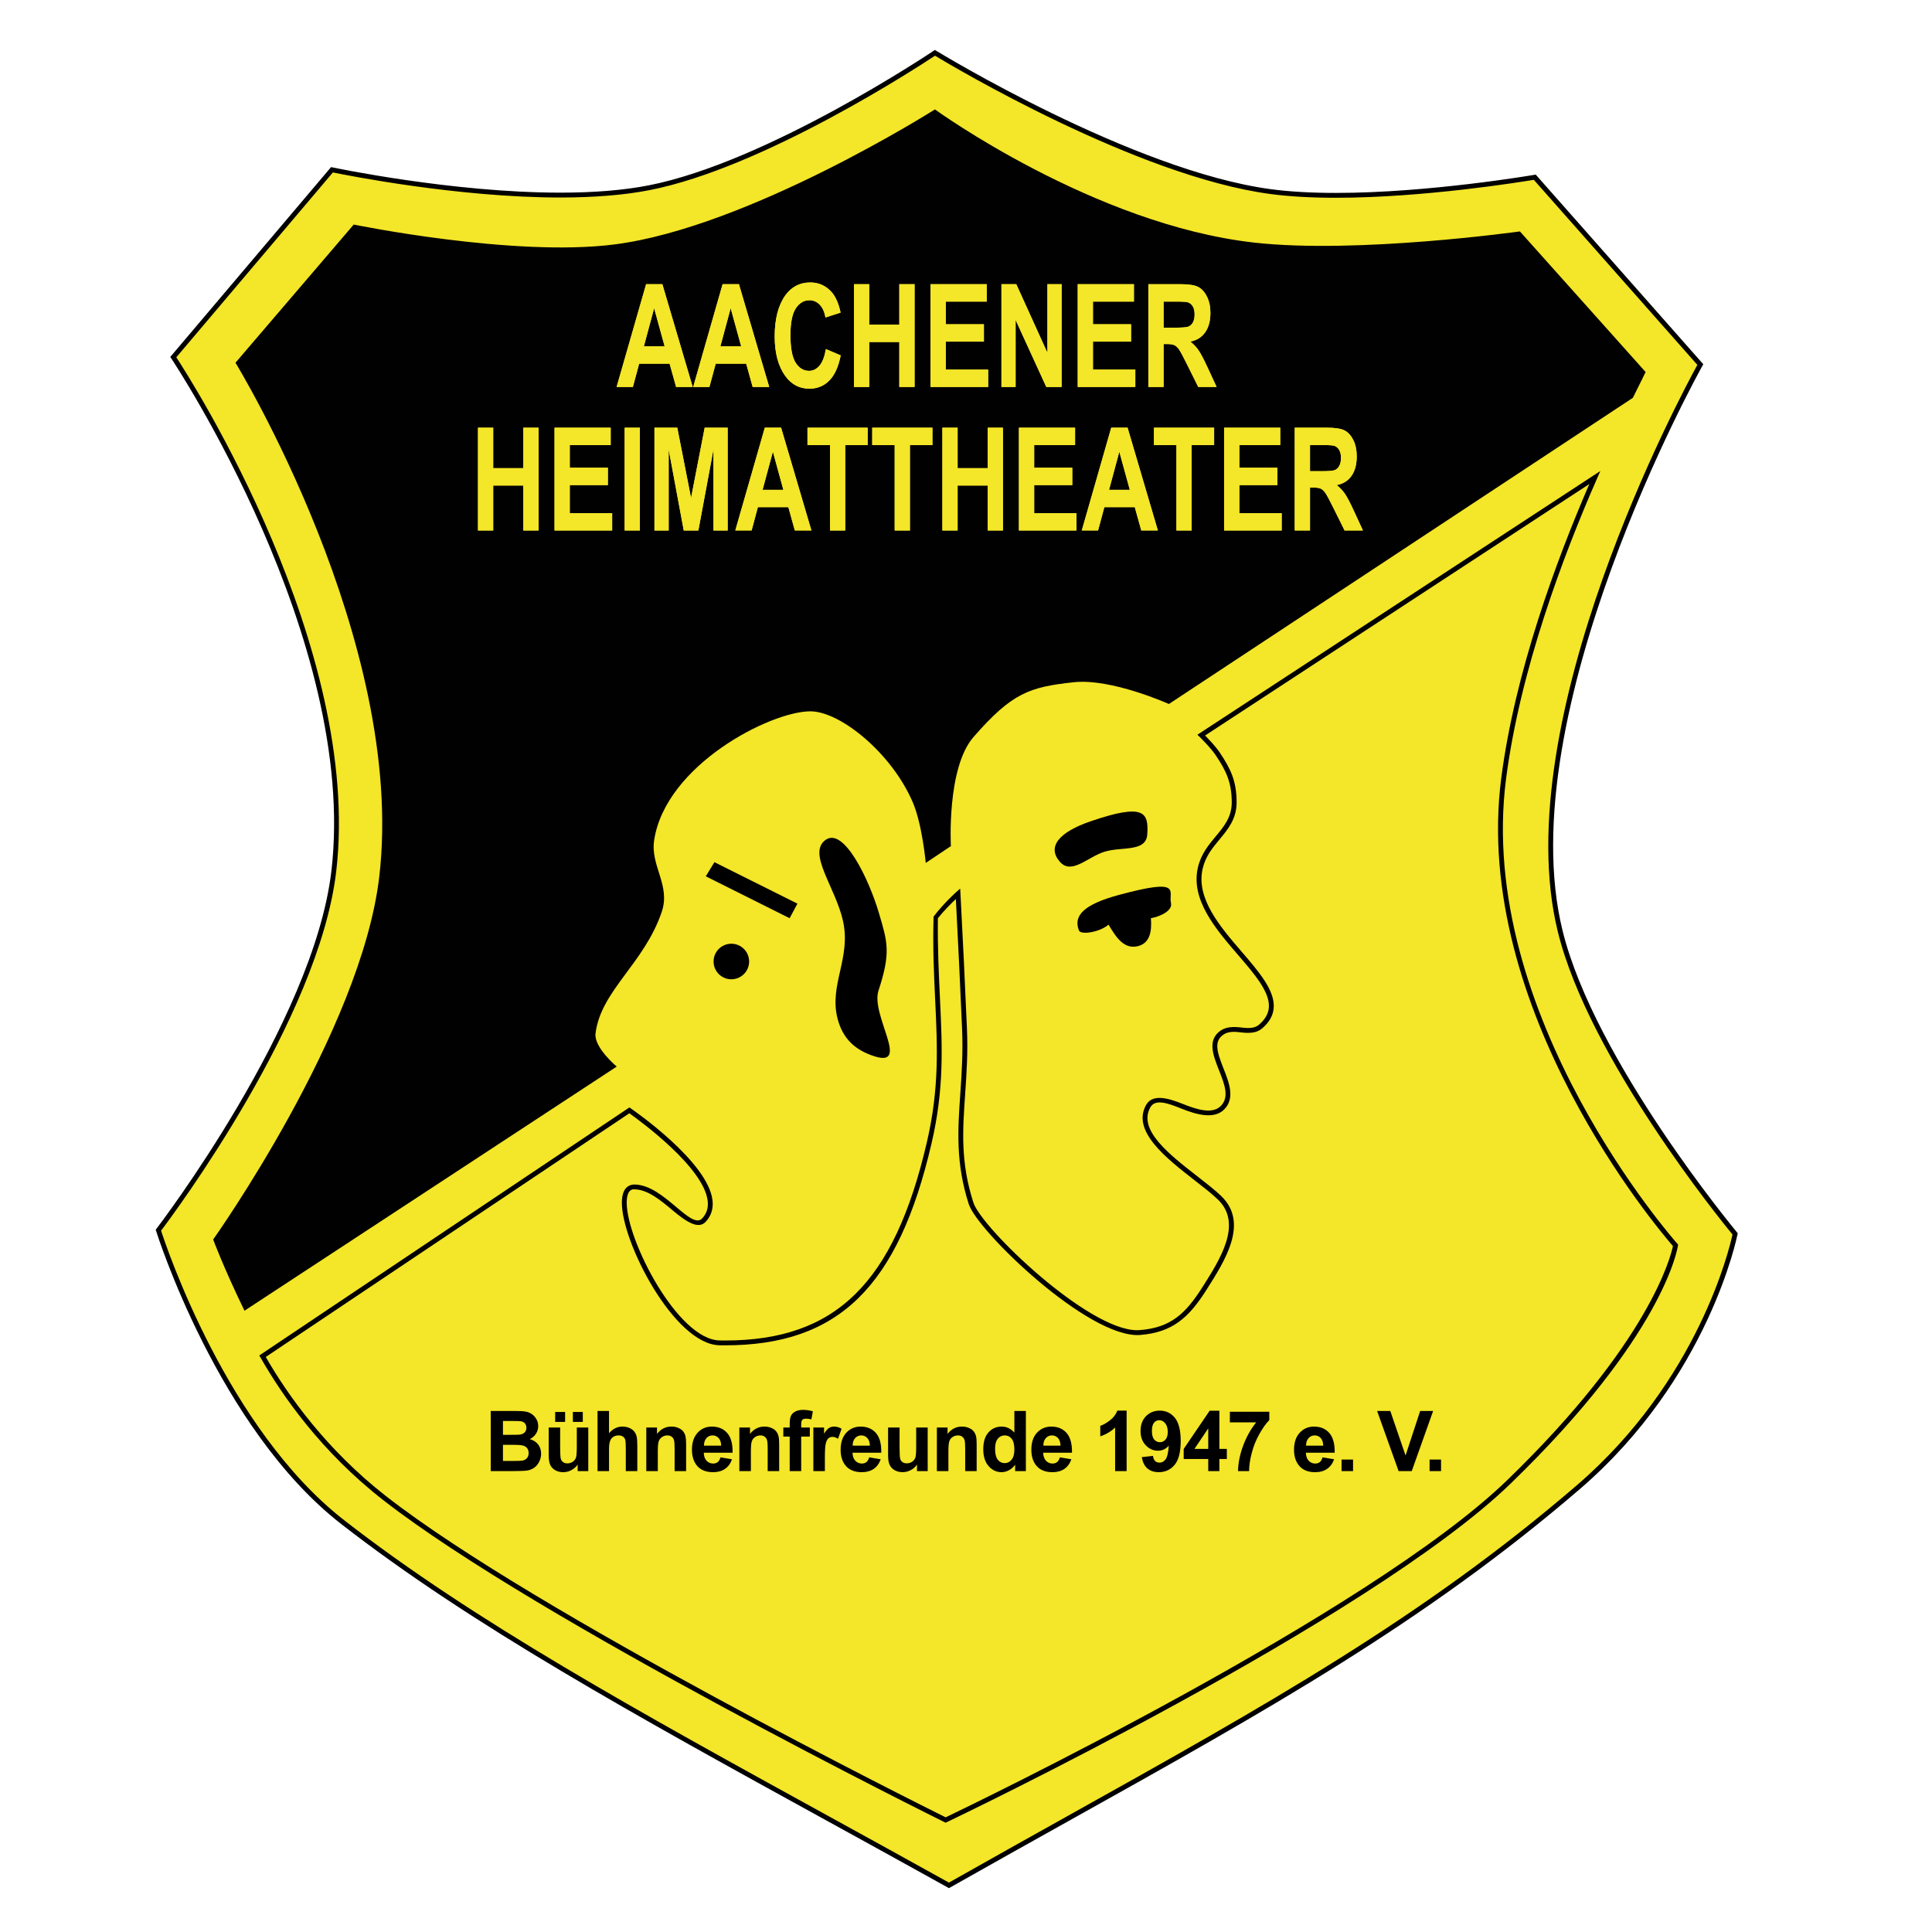 <?xml version="1.0" encoding="utf-8"?>
<!-- Generator: Adobe Illustrator 14.0.0, SVG Export Plug-In . SVG Version: 6.00 Build 43363)  -->
<!DOCTYPE svg PUBLIC "-//W3C//DTD SVG 1.1//EN" "http://www.w3.org/Graphics/SVG/1.1/DTD/svg11.dtd">
<svg version="1.1" id="Ebene_1" xmlns="http://www.w3.org/2000/svg" xmlns:xlink="http://www.w3.org/1999/xlink" x="0px" y="0px"
	 width="141.732px" height="141.732px" viewBox="0 0 141.732 141.732" enable-background="new 0 0 141.732 141.732"
	 xml:space="preserve">
<g>
	<g>
		<g>
			<path fill-rule="evenodd" clip-rule="evenodd" fill="#F4E628" d="M114.46,68.332c-4.004-16.222,10.276-41.586,10.276-41.586
				L112.59,13.001c0,0-11.89,2.061-19.398,1.052C82.899,12.669,68.587,3.875,68.587,3.875s-12.109,8.173-20.995,9.903
				c-8.911,1.734-23.237-1.324-23.237-1.324L12.713,26.198c0,0,13.784,20.493,11.776,37.706
				C23.163,75.261,11.62,90.246,11.62,90.246s4.425,14.331,13.508,21.408c11.494,8.951,27.236,17.056,44.488,26.658
				c18.806-10.654,32.637-17.573,46.173-29.213c9.524-8.191,11.5-18.581,11.5-18.581S116.857,78.035,114.46,68.332z"/>
			<path d="M69.617,138.516l-0.087-0.049c-2.987-1.662-5.928-3.279-8.81-4.864c-14.051-7.727-26.186-14.399-35.701-21.81
				c-9.022-7.029-13.524-21.352-13.568-21.495l-0.027-0.089l0.056-0.072c0.115-0.149,11.529-15.076,12.833-26.254
				c1.977-16.95-11.609-37.382-11.747-37.586l-0.075-0.112l11.797-13.927l0.104,0.022c0.087,0.018,8.772,1.853,16.716,1.853
				c2.477,0,4.647-0.179,6.451-0.529c8.749-1.704,20.809-9.795,20.93-9.876l0.095-0.064l0.097,0.06
				c0.143,0.087,14.397,8.79,24.535,10.153c1.365,0.184,2.976,0.276,4.788,0.276c6.816,0,14.48-1.314,14.557-1.327l0.099-0.018
				l12.294,13.913l-0.061,0.11c-0.144,0.253-14.199,25.49-10.259,41.457c2.358,9.551,12.687,21.99,12.791,22.115l0.054,0.064
				l-0.015,0.083c-0.021,0.104-2.097,10.545-11.56,18.683c-11.327,9.742-22.801,16.146-37.324,24.252
				c-2.838,1.584-5.79,3.232-8.876,4.98L69.617,138.516L69.617,138.516z M11.817,90.281c0.389,1.205,4.851,14.558,13.419,21.232
				c9.494,7.394,21.616,14.059,35.654,21.778c2.854,1.569,5.767,3.171,8.724,4.816c3.055-1.729,5.979-3.362,8.791-4.932
				c14.508-8.099,25.966-14.493,37.268-24.212c8.924-7.677,11.212-17.413,11.423-18.399c-0.823-1.001-10.52-12.923-12.808-22.191
				c-3.84-15.559,9.214-39.754,10.231-41.605l-11.997-13.576c-0.919,0.154-8.092,1.316-14.52,1.316
				c-1.827,0-3.455-0.094-4.835-0.279C83.4,12.916,69.874,4.861,68.591,4.086c-1.158,0.769-12.561,8.231-20.965,9.867
				c-1.826,0.355-4.019,0.536-6.519,0.536c-7.51,0-15.673-1.631-16.686-1.839L12.934,26.211
				c1.091,1.667,13.647,21.289,11.731,37.713C23.397,74.791,12.697,89.119,11.817,90.281L11.817,90.281z"/>
		</g>
		<g>
			<path fill-rule="evenodd" clip-rule="evenodd" fill="#010101" d="M15.638,90.929c0,0,10.858-15.259,12.186-26.616
				C29.832,47.1,17.275,26.609,17.275,26.609l8.675-10.136c0,0,11.706,2.407,19.126,1.459c9.87-1.259,23.511-9.905,23.511-9.905
				s11.642,8.446,23.417,9.77c7.565,0.851,19.497-0.82,19.497-0.82l9.221,10.314c0,0-0.346,0.722-0.935,1.894L85.75,51.646
				c0,0-4.207-1.896-6.983-1.597c-3.248,0.351-4.523,0.779-7.349,4.017c-1.981,2.267-1.661,8.007-1.661,8.007l-1.844,1.23
				c0,0-0.252-2.813-0.95-4.443c-1.542-3.604-5.316-6.678-7.517-6.677c-2.922,0-10.614,3.935-11.457,9.451
				c-0.289,1.888,1.221,3.306,0.557,5.259c-1.288,3.807-4.476,5.78-4.858,8.926c-0.121,1.026,1.554,2.426,1.554,2.426L17.935,96.154
				C16.368,92.916,15.638,90.929,15.638,90.929z"/>
		</g>
		<g>
			<path fill-rule="evenodd" clip-rule="evenodd" fill="#F4E628" d="M110.704,108.702c-10.5,10.169-41.332,24.814-41.332,24.814
				s-29.649-14.647-41.137-23.6c-3.967-3.086-6.96-6.888-8.976-10.424l26.913-18.035c0,0,7.897,5.412,5.475,8.047
				c-0.994,1.083-2.958-2.38-5.066-2.431c-2.718-0.065,2.213,11.368,6.205,11.438c9.452,0.165,13.219-5.348,15.383-14.681
				c1.417-6.102,0.312-10.131,0.497-16.583c0.704-0.876,1.616-1.684,1.616-1.684c0.202,3.854,0.307,6.03,0.475,9.885
				c0.216,5.001-1.014,8.178,0.482,12.827c0.605,1.873,8.687,9.748,12.366,9.48c2.413-0.18,3.533-1.317,4.73-3.196
				c1.423-2.235,3.05-4.856,1.119-6.703c-1.899-1.816-6.54-4.358-5.224-6.704c0.918-1.642,3.881,1.594,5.42,0.139
				c1.572-1.488-1.783-4.362,0.025-5.558c0.919-0.61,1.956,0.294,2.794-0.421c3.464-2.959-5.53-6.92-4.411-11.649
				c0.481-2.052,2.483-2.695,2.482-4.805c-0.003-1.459-0.388-2.334-1.202-3.546c-0.398-0.598-1.214-1.386-1.214-1.386l28.873-18.897
				c-2.563,5.842-5.66,14.12-6.688,22.07c-2.284,17.663,12.607,34.256,12.607,34.256S121.965,97.8,110.704,108.702z"/>
			<path d="M69.37,133.713l-0.077-0.037c-0.297-0.147-29.797-14.759-41.167-23.619c-4.529-3.524-7.406-7.642-9.021-10.478
				l-0.082-0.143l27.15-18.194l0.099,0.067c0.231,0.16,5.676,3.921,5.999,6.755c0.068,0.604-0.098,1.129-0.495,1.561
				c-0.547,0.594-1.431,0.004-2.433-0.836c-0.846-0.711-1.806-1.515-2.768-1.538c-0.176-0.025-0.592-0.002-0.6,0.955
				c-0.025,2.752,3.746,10.074,6.813,10.128l0.406,0.005c8.117,0,12.405-4.216,14.801-14.548c0.917-3.949,0.774-6.973,0.608-10.476
				c-0.089-1.875-0.181-3.814-0.116-6.072c0.744-0.984,1.638-1.779,1.676-1.813l0.276-0.244l0.02,0.369
				c0.202,3.854,0.307,6.03,0.475,9.886c0.078,1.798-0.028,3.342-0.131,4.834c-0.186,2.679-0.345,4.991,0.605,7.947
				c0.602,1.861,8.401,9.363,12.01,9.363l0.175-0.007c2.302-0.171,3.391-1.227,4.593-3.114c1.336-2.098,2.998-4.708,1.147-6.479
				c-0.452-0.432-1.064-0.908-1.714-1.413c-2.056-1.6-4.616-3.592-3.543-5.508c0.448-0.8,1.516-0.553,2.674-0.088
				c1.046,0.421,2.157,0.769,2.779,0.186c0.688-0.651,0.305-1.623-0.103-2.651c-0.435-1.102-0.886-2.24,0.151-2.927
				c0.407-0.268,0.948-0.273,1.504-0.203c0.497,0.061,0.958,0.067,1.273-0.203c0.456-0.391,0.695-0.806,0.731-1.27
				c0.086-1.127-1.056-2.453-2.264-3.856c-1.64-1.904-3.497-4.063-2.938-6.429c0.229-0.975,0.777-1.633,1.307-2.271
				c0.604-0.724,1.173-1.408,1.172-2.494c-0.003-1.444-0.397-2.293-1.172-3.446c-0.385-0.577-1.182-1.35-1.189-1.357l-0.16-0.155
				L117.4,34.555l-0.24,0.548c-2.476,5.644-5.644,14.045-6.674,22.021c-2.248,17.38,12.415,33.948,12.563,34.115l0.056,0.061
				l-0.011,0.084c-0.041,0.265-1.09,6.627-12.267,17.446c-10.4,10.072-41.071,24.701-41.38,24.848L69.37,133.713L69.37,133.713z
				 M19.496,99.548c1.614,2.8,4.441,6.799,8.848,10.229c11.057,8.616,39.336,22.701,41.029,23.543
				c1.732-0.829,31.104-14.962,41.208-24.746c10.414-10.081,11.988-16.397,12.146-17.164c-1.021-1.171-14.789-17.353-12.594-34.332
				c1.004-7.764,4.017-15.92,6.463-21.572L88.405,53.957c0.261,0.263,0.78,0.807,1.082,1.258c0.813,1.212,1.229,2.108,1.231,3.645
				c0.001,1.214-0.638,1.98-1.254,2.722c-0.503,0.605-1.023,1.231-1.232,2.124c-0.52,2.189,1.275,4.275,2.859,6.115
				c1.258,1.461,2.446,2.842,2.348,4.117c-0.043,0.563-0.322,1.057-0.854,1.511c-0.396,0.34-0.947,0.362-1.549,0.286
				c-0.469-0.062-0.934-0.071-1.262,0.148c-0.744,0.49-0.503,1.271-0.018,2.499c0.412,1.041,0.878,2.223,0.017,3.039
				c-0.744,0.701-2.005,0.352-3.157-0.114c-1.011-0.406-1.88-0.694-2.23-0.067c-0.925,1.649,1.399,3.458,3.452,5.054
				c0.655,0.511,1.275,0.992,1.738,1.436c2.063,1.973,0.313,4.721-1.092,6.928c-1.235,1.938-2.428,3.097-4.867,3.278
				c-3.771,0.243-11.905-7.614-12.549-9.604c-0.971-3.02-0.801-5.478-0.621-8.079c0.102-1.484,0.208-3.017,0.131-4.794
				c-0.163-3.728-0.267-5.885-0.455-9.507c-0.322,0.305-0.868,0.845-1.32,1.408c-0.026,2.138,0.066,4.071,0.155,5.939
				c0.167,3.529,0.311,6.575-0.618,10.572c-2.442,10.528-6.83,14.822-15.147,14.822l-0.412-0.004
				c-3.303-0.058-7.188-7.561-7.161-10.487c0.009-1.138,0.59-1.307,0.936-1.307c1.114,0.026,2.125,0.873,3.015,1.621
				c0.817,0.685,1.537,1.31,1.943,0.866c0.329-0.356,0.46-0.774,0.403-1.278c-0.282-2.476-5.002-5.904-5.748-6.433L19.496,99.548
				L19.496,99.548z"/>
		</g>
		<g>
			<polygon fill-rule="evenodd" clip-rule="evenodd" points="52.411,63.249 58.499,66.292 57.927,67.36 51.778,64.287 			"/>
		</g>
		<g>
			<g>
				<path fill="#F4E628" d="M35.066,38.916v-7.54h1.116v2.97h2.208v-2.97h1.119v7.54H38.39V35.62h-2.208v3.296H35.066z
					 M40.681,38.916v-7.54H44.8v1.274h-3.001v1.664h2.794v1.274h-2.794v2.055h3.11v1.273H40.681z M45.826,38.916v-7.54h1.116v7.54
					H45.826z M48.011,38.916v-7.54h1.674l1.011,5.154l1-5.154h1.686v7.54H52.34v-5.946l-1.108,5.946h-1.072l-1.107-5.946v5.946
					H48.011z M57.302,31.375l2.223,7.54h-1.216l-0.475-1.708h-2.237l-0.458,1.708h-1.197l2.165-7.54H57.302z M55.942,35.935h1.527
					L56.7,33.136L55.942,35.935z M60.889,38.916V32.65h-1.652v-1.274h4.415v1.274h-1.646v6.266H60.889z M65.634,38.916V32.65h-1.646
					v-1.274h4.415v1.274h-1.651v6.266H65.634z M69.133,38.916v-7.54h1.118v2.97h2.209v-2.97h1.116v7.54h-1.116V35.62H70.25v3.296
					H69.133z M74.749,38.916v-7.54h4.119v1.274h-3.001v1.664h2.796v1.274h-2.796v2.055h3.105v1.273H74.749z M82.719,31.375
					l2.222,7.54h-1.216l-0.477-1.708h-2.234l-0.459,1.708H79.36l2.161-7.54H82.719z M81.359,35.935h1.524l-0.77-2.799L81.359,35.935
					z M86.304,38.916V32.65h-1.65v-1.274h4.415v1.274H87.42v6.266H86.304z M89.8,38.916v-7.54h4.119v1.274h-3v1.664h2.791v1.274
					h-2.791v2.055h3.105v1.273H89.8z M99.306,37.444l0.678,1.472H98.64l-0.813-1.64c-0.292-0.593-0.493-0.965-0.599-1.113
					c-0.104-0.15-0.215-0.254-0.33-0.311c-0.119-0.057-0.307-0.084-0.566-0.084h-0.229v3.148h-1.12v-7.54h2.364
					c0.604,0,1.036,0.069,1.294,0.204c0.26,0.135,0.475,0.371,0.64,0.705c0.166,0.333,0.249,0.733,0.249,1.2
					c0,0.589-0.128,1.063-0.381,1.424c-0.252,0.36-0.616,0.586-1.085,0.678c0.24,0.194,0.438,0.404,0.597,0.632
					C98.817,36.446,99.032,36.854,99.306,37.444z M96.935,34.567c0.51,0,0.835-0.025,0.97-0.077c0.14-0.048,0.254-0.15,0.338-0.3
					c0.088-0.152,0.131-0.351,0.131-0.603c0-0.241-0.043-0.435-0.131-0.58c-0.084-0.146-0.202-0.246-0.35-0.303
					c-0.104-0.035-0.411-0.056-0.912-0.056h-0.879v1.917H96.935z M48.591,20.849l2.226,7.539H49.6l-0.478-1.707h-2.233l-0.461,1.707
					h-1.194l2.165-7.539H48.591z M47.234,25.407h1.524l-0.771-2.798L47.234,25.407z M54.209,20.849l2.221,7.539h-1.213l-0.476-1.707
					h-2.237l-0.461,1.707h-1.191l2.159-7.539H54.209z M52.847,25.407h1.527l-0.772-2.798L52.847,25.407z M60.588,25.608l1.087,0.464
					c-0.168,0.846-0.45,1.463-0.847,1.855c-0.393,0.392-0.877,0.587-1.454,0.587c-0.726,0-1.313-0.311-1.766-0.931
					c-0.515-0.716-0.776-1.681-0.776-2.897c0-1.287,0.262-2.292,0.78-3.018c0.457-0.63,1.066-0.946,1.834-0.946
					c0.621,0,1.143,0.236,1.563,0.709c0.297,0.339,0.518,0.837,0.657,1.502l-1.111,0.357c-0.069-0.408-0.211-0.719-0.423-0.938
					c-0.21-0.216-0.458-0.326-0.747-0.326c-0.411,0-0.746,0.199-1.006,0.596c-0.26,0.397-0.392,1.051-0.392,1.964
					c0,0.946,0.13,1.622,0.38,2.021c0.254,0.397,0.582,0.599,0.984,0.599c0.295,0,0.55-0.126,0.768-0.383
					C60.337,26.57,60.491,26.164,60.588,25.608z M62.647,28.388v-7.539h1.118v2.968h2.209v-2.968h1.119v7.539h-1.119V25.09h-2.209
					v3.297H62.647z M68.265,28.388v-7.539h4.122v1.276h-3.003v1.662h2.795v1.274h-2.795v2.052h3.107v1.274H68.265z M73.466,28.388
					v-7.539h1.088l2.285,5.033v-5.033h1.042v7.539h-1.124l-2.252-4.917v4.917H73.466z M79.062,28.388v-7.539h4.123v1.276H80.18
					v1.662h2.796v1.274H80.18v2.052h3.107v1.274H79.062z M88.569,26.916l0.681,1.472h-1.347l-0.815-1.641
					c-0.293-0.591-0.491-0.963-0.596-1.112c-0.103-0.15-0.22-0.252-0.335-0.312c-0.117-0.056-0.305-0.083-0.566-0.083h-0.229v3.149
					h-1.119v-7.539h2.367c0.604,0,1.034,0.068,1.293,0.203c0.261,0.136,0.472,0.369,0.637,0.706c0.17,0.333,0.256,0.733,0.256,1.199
					c0,0.59-0.131,1.065-0.387,1.425c-0.254,0.359-0.616,0.587-1.084,0.677c0.241,0.193,0.441,0.403,0.596,0.632
					C88.079,25.919,88.296,26.327,88.569,26.916z M86.196,24.039c0.51,0,0.835-0.025,0.974-0.075
					c0.138-0.052,0.251-0.151,0.337-0.301c0.087-0.153,0.13-0.353,0.13-0.603c0-0.24-0.043-0.434-0.13-0.579
					c-0.086-0.147-0.205-0.247-0.353-0.301c-0.105-0.039-0.406-0.056-0.91-0.056h-0.882v1.915H86.196z"/>
			</g>
			<g>
				<g>
					<polygon fill-rule="evenodd" clip-rule="evenodd" fill="#F4E628" points="35.066,38.916 35.066,31.375 36.182,31.375 
						36.182,34.345 38.39,34.345 38.39,31.375 39.509,31.375 39.509,38.916 38.39,38.916 38.39,35.62 36.182,35.62 36.182,38.916 
											"/>
				</g>
			</g>
			<g>
				<g>
					<polygon fill-rule="evenodd" clip-rule="evenodd" fill="#F4E628" points="40.681,38.916 40.681,31.375 44.8,31.375 44.8,32.65 
						41.798,32.65 41.798,34.313 44.593,34.313 44.593,35.588 41.798,35.588 41.798,37.643 44.908,37.643 44.908,38.916 					"/>
				</g>
			</g>
			<g>
				<g>
					<rect x="45.826" y="31.375" fill-rule="evenodd" clip-rule="evenodd" fill="#F4E628" width="1.116" height="7.54"/>
				</g>
			</g>
			<g>
				<g>
					<polygon fill-rule="evenodd" clip-rule="evenodd" fill="#F4E628" points="48.011,38.916 48.011,31.375 49.686,31.375 
						50.696,36.529 51.696,31.375 53.381,31.375 53.381,38.916 52.34,38.916 52.34,32.969 51.232,38.916 50.161,38.916 
						49.054,32.969 49.054,38.916 					"/>
				</g>
			</g>
			<g>
				<g>
					<path fill-rule="evenodd" clip-rule="evenodd" fill="#F4E628" d="M57.302,31.375h-1.195l-2.165,7.54h1.197l0.458-1.708h2.237
						l0.475,1.708h1.216L57.302,31.375 M55.942,35.935l0.758-2.799l0.769,2.799H55.942z"/>
				</g>
			</g>
			<g>
				<g>
					<polygon fill-rule="evenodd" clip-rule="evenodd" fill="#F4E628" points="60.889,38.916 60.889,32.65 59.236,32.65 
						59.236,31.375 63.651,31.375 63.651,32.65 62.005,32.65 62.005,38.916 					"/>
				</g>
			</g>
			<g>
				<g>
					<polygon fill-rule="evenodd" clip-rule="evenodd" fill="#F4E628" points="65.634,38.916 65.634,32.65 63.987,32.65 
						63.987,31.375 68.402,31.375 68.402,32.65 66.751,32.65 66.751,38.916 					"/>
				</g>
			</g>
			<g>
				<g>
					<polygon fill-rule="evenodd" clip-rule="evenodd" fill="#F4E628" points="69.133,38.916 69.133,31.375 70.25,31.375 
						70.25,34.345 72.459,34.345 72.459,31.375 73.576,31.375 73.576,38.916 72.459,38.916 72.459,35.62 70.25,35.62 70.25,38.916 
											"/>
				</g>
			</g>
			<g>
				<g>
					<polygon fill-rule="evenodd" clip-rule="evenodd" fill="#F4E628" points="74.749,38.916 74.749,31.375 78.868,31.375 
						78.868,32.65 75.867,32.65 75.867,34.313 78.663,34.313 78.663,35.588 75.867,35.588 75.867,37.643 78.972,37.643 
						78.972,38.916 					"/>
				</g>
			</g>
			<g>
				<g>
					<path fill-rule="evenodd" clip-rule="evenodd" fill="#F4E628" d="M82.719,31.375h-1.198l-2.161,7.54h1.195l0.459-1.708h2.234
						l0.477,1.708h1.216L82.719,31.375 M81.359,35.935l0.755-2.799l0.77,2.799H81.359z"/>
				</g>
			</g>
			<g>
				<g>
					<polygon fill-rule="evenodd" clip-rule="evenodd" fill="#F4E628" points="86.304,38.916 86.304,32.65 84.654,32.65 
						84.654,31.375 89.069,31.375 89.069,32.65 87.42,32.65 87.42,38.916 					"/>
				</g>
			</g>
			<g>
				<g>
					<polygon fill-rule="evenodd" clip-rule="evenodd" fill="#F4E628" points="89.8,38.916 89.8,31.375 93.919,31.375 93.919,32.65 
						90.919,32.65 90.919,34.313 93.71,34.313 93.71,35.588 90.919,35.588 90.919,37.643 94.025,37.643 94.025,38.916 					"/>
				</g>
			</g>
			<g>
				<g>
					<path fill-rule="evenodd" clip-rule="evenodd" fill="#F4E628" d="M99.306,37.444c-0.274-0.59-0.489-0.998-0.646-1.226
						c-0.158-0.228-0.356-0.438-0.597-0.632c0.469-0.092,0.833-0.318,1.085-0.678c0.253-0.361,0.381-0.835,0.381-1.424
						c0-0.466-0.083-0.866-0.249-1.2c-0.165-0.334-0.38-0.57-0.64-0.705c-0.258-0.135-0.69-0.204-1.294-0.204h-2.364v7.54h1.12
						v-3.148h0.229c0.26,0,0.447,0.027,0.566,0.084c0.115,0.057,0.227,0.161,0.33,0.311c0.105,0.148,0.307,0.521,0.599,1.113
						l0.813,1.64h1.344L99.306,37.444 M96.935,34.567h-0.833V32.65h0.879c0.501,0,0.809,0.021,0.912,0.056
						c0.147,0.057,0.266,0.157,0.35,0.303c0.088,0.146,0.131,0.339,0.131,0.58c0,0.251-0.043,0.45-0.131,0.603
						c-0.084,0.15-0.198,0.251-0.338,0.3C97.77,34.542,97.445,34.567,96.935,34.567z"/>
				</g>
			</g>
			<g>
				<g>
					<path fill-rule="evenodd" clip-rule="evenodd" fill="#F4E628" d="M48.591,20.849h-1.192l-2.165,7.539h1.194l0.461-1.707h2.233
						l0.478,1.707h1.217L48.591,20.849 M47.234,25.407l0.754-2.798l0.771,2.798H47.234z"/>
				</g>
			</g>
			<g>
				<g>
					<path fill-rule="evenodd" clip-rule="evenodd" fill="#F4E628" d="M54.209,20.849h-1.198l-2.159,7.539h1.191l0.461-1.707h2.237
						l0.476,1.707h1.213L54.209,20.849 M52.847,25.407l0.755-2.798l0.772,2.798H52.847z"/>
				</g>
			</g>
			<g>
				<g>
					<path fill-rule="evenodd" clip-rule="evenodd" fill="#F4E628" d="M60.588,25.608l1.087,0.464
						c-0.168,0.846-0.45,1.463-0.847,1.855c-0.393,0.392-0.877,0.587-1.454,0.587c-0.726,0-1.313-0.311-1.766-0.931
						c-0.515-0.716-0.776-1.681-0.776-2.897c0-1.287,0.262-2.292,0.78-3.018c0.457-0.63,1.066-0.946,1.834-0.946
						c0.621,0,1.143,0.236,1.563,0.709c0.297,0.339,0.518,0.837,0.657,1.502l-1.111,0.357c-0.069-0.408-0.211-0.719-0.423-0.938
						c-0.21-0.216-0.458-0.326-0.747-0.326c-0.411,0-0.746,0.199-1.006,0.596c-0.26,0.397-0.392,1.051-0.392,1.964
						c0,0.946,0.13,1.622,0.38,2.021c0.254,0.397,0.582,0.599,0.984,0.599c0.295,0,0.55-0.126,0.768-0.383
						C60.337,26.57,60.491,26.164,60.588,25.608z"/>
				</g>
			</g>
			<g>
				<g>
					<polygon fill-rule="evenodd" clip-rule="evenodd" fill="#F4E628" points="62.647,28.388 62.647,20.849 63.765,20.849 
						63.765,23.817 65.974,23.817 65.974,20.849 67.093,20.849 67.093,28.388 65.974,28.388 65.974,25.09 63.765,25.09 
						63.765,28.388 					"/>
				</g>
			</g>
			<g>
				<g>
					<polygon fill-rule="evenodd" clip-rule="evenodd" fill="#F4E628" points="68.265,28.388 68.265,20.849 72.387,20.849 
						72.387,22.125 69.384,22.125 69.384,23.787 72.179,23.787 72.179,25.061 69.384,25.061 69.384,27.113 72.492,27.113 
						72.492,28.388 					"/>
				</g>
			</g>
			<g>
				<g>
					<polygon fill-rule="evenodd" clip-rule="evenodd" fill="#F4E628" points="73.466,28.388 73.466,20.849 74.554,20.849 
						76.839,25.881 76.839,20.849 77.881,20.849 77.881,28.388 76.757,28.388 74.505,23.471 74.505,28.388 					"/>
				</g>
			</g>
			<g>
				<g>
					<polygon fill-rule="evenodd" clip-rule="evenodd" fill="#F4E628" points="79.062,28.388 79.062,20.849 83.185,20.849 
						83.185,22.125 80.18,22.125 80.18,23.787 82.976,23.787 82.976,25.061 80.18,25.061 80.18,27.113 83.288,27.113 83.288,28.388 
											"/>
				</g>
			</g>
			<g>
				<g>
					<path fill-rule="evenodd" clip-rule="evenodd" fill="#F4E628" d="M88.569,26.916c-0.272-0.589-0.49-0.997-0.648-1.226
						c-0.154-0.229-0.354-0.438-0.596-0.632c0.468-0.09,0.83-0.318,1.084-0.677c0.256-0.36,0.387-0.834,0.387-1.425
						c0-0.466-0.086-0.866-0.256-1.199c-0.165-0.336-0.376-0.569-0.637-0.706c-0.259-0.135-0.689-0.203-1.293-0.203h-2.367v7.539
						h1.119v-3.149h0.229c0.262,0,0.449,0.028,0.566,0.083c0.115,0.06,0.232,0.162,0.335,0.312c0.104,0.149,0.303,0.521,0.596,1.112
						l0.815,1.641h1.347L88.569,26.916 M86.196,24.039h-0.834v-1.915h0.882c0.504,0,0.805,0.017,0.91,0.056
						c0.147,0.054,0.267,0.154,0.353,0.301c0.087,0.146,0.13,0.339,0.13,0.579c0,0.25-0.043,0.45-0.13,0.603
						c-0.086,0.15-0.199,0.25-0.337,0.301C87.031,24.014,86.706,24.039,86.196,24.039z"/>
				</g>
			</g>
		</g>
		<g>
			<path fill-rule="evenodd" clip-rule="evenodd" d="M104.875,107.921v-0.846h0.84v0.846H104.875z M102.603,107.921l-1.577-4.412
				h0.966l1.12,3.266l1.073-3.266h0.95l-1.569,4.412H102.603z M98.417,107.921v-0.846h0.843v0.846H98.417z M97.074,106.053
				c-0.008-0.246-0.07-0.433-0.188-0.56c-0.119-0.127-0.266-0.192-0.436-0.192c-0.188,0-0.338,0.068-0.456,0.203
				c-0.122,0.135-0.182,0.316-0.181,0.549H97.074z M97.026,106.911l0.844,0.142c-0.109,0.31-0.28,0.543-0.517,0.705
				c-0.23,0.161-0.521,0.242-0.875,0.242c-0.554,0-0.965-0.181-1.229-0.545c-0.214-0.291-0.319-0.659-0.319-1.102
				c0-0.532,0.14-0.947,0.418-1.247c0.274-0.3,0.625-0.451,1.048-0.451c0.474,0,0.85,0.157,1.123,0.471
				c0.273,0.315,0.407,0.797,0.394,1.445h-2.113c0.006,0.251,0.073,0.447,0.204,0.586c0.129,0.14,0.294,0.209,0.485,0.209
				c0.132,0,0.245-0.036,0.332-0.107C96.909,107.187,96.978,107.069,97.026,106.911z M90.224,104.346v-0.781h2.892v0.616
				c-0.234,0.234-0.478,0.572-0.724,1.011c-0.248,0.44-0.439,0.906-0.564,1.402c-0.131,0.494-0.194,0.938-0.194,1.327h-0.812
				c0.012-0.612,0.14-1.235,0.377-1.87c0.237-0.636,0.554-1.205,0.953-1.705H90.224z M88.637,106.292v-1.505l-1.011,1.505H88.637z
				 M88.637,107.921v-0.89h-1.801v-0.736l1.906-2.806h0.712v2.803h0.547v0.739h-0.547v0.89H88.637z M85.667,105.046
				c0-0.273-0.063-0.484-0.187-0.633c-0.126-0.151-0.271-0.227-0.436-0.227c-0.154,0-0.281,0.061-0.385,0.185
				c-0.103,0.122-0.155,0.325-0.155,0.604c0,0.285,0.054,0.493,0.166,0.625c0.111,0.134,0.25,0.201,0.421,0.201
				c0.161,0,0.297-0.065,0.409-0.191C85.613,105.479,85.667,105.293,85.667,105.046z M83.762,106.896l0.82-0.091
				c0.02,0.165,0.075,0.292,0.157,0.372c0.082,0.081,0.193,0.122,0.33,0.122c0.171,0,0.319-0.083,0.441-0.244
				c0.12-0.159,0.199-0.497,0.232-1.002c-0.216,0.247-0.478,0.372-0.797,0.372c-0.346,0-0.646-0.137-0.896-0.404
				c-0.253-0.267-0.378-0.616-0.378-1.044c0-0.447,0.131-0.809,0.396-1.082c0.269-0.273,0.604-0.411,1.015-0.411
				c0.45,0,0.816,0.174,1.102,0.522c0.286,0.345,0.433,0.915,0.433,1.709c0,0.807-0.149,1.39-0.448,1.748
				c-0.297,0.358-0.685,0.536-1.165,0.536c-0.343,0-0.62-0.092-0.833-0.276C83.959,107.54,83.825,107.263,83.762,106.896z
				 M82.65,107.921h-0.844v-3.196c-0.309,0.292-0.672,0.506-1.089,0.645v-0.77c0.22-0.071,0.46-0.209,0.717-0.41
				c0.258-0.202,0.436-0.438,0.534-0.706h0.682V107.921z M77.8,106.053c-0.006-0.246-0.068-0.433-0.186-0.56
				c-0.122-0.127-0.269-0.192-0.437-0.192c-0.188,0-0.339,0.068-0.459,0.203c-0.118,0.135-0.18,0.316-0.174,0.549H77.8z
				 M77.75,106.911l0.846,0.142c-0.107,0.31-0.279,0.543-0.511,0.705c-0.233,0.161-0.528,0.242-0.878,0.242
				c-0.558,0-0.964-0.181-1.232-0.545c-0.211-0.291-0.315-0.659-0.315-1.102c0-0.532,0.136-0.947,0.412-1.247
				c0.279-0.3,0.628-0.451,1.051-0.451c0.477,0,0.849,0.157,1.125,0.471c0.274,0.315,0.404,0.797,0.393,1.445h-2.113
				c0.005,0.251,0.075,0.447,0.203,0.586c0.132,0.14,0.293,0.209,0.484,0.209c0.134,0,0.244-0.036,0.332-0.107
				C77.641,107.187,77.708,107.069,77.75,106.911z M73,106.259c0,0.342,0.05,0.589,0.142,0.744c0.138,0.221,0.33,0.332,0.572,0.332
				c0.195,0,0.36-0.085,0.495-0.248c0.137-0.167,0.206-0.415,0.206-0.747c0-0.366-0.067-0.633-0.2-0.794
				c-0.132-0.166-0.303-0.245-0.51-0.245c-0.197,0-0.368,0.079-0.501,0.24C73.07,105.702,73,105.939,73,106.259z M75.257,107.921
				h-0.786v-0.471c-0.129,0.182-0.283,0.319-0.464,0.411c-0.176,0.095-0.352,0.138-0.536,0.138c-0.366,0-0.683-0.147-0.946-0.444
				c-0.26-0.296-0.392-0.708-0.392-1.24c0-0.541,0.128-0.953,0.386-1.238c0.251-0.282,0.576-0.422,0.965-0.422
				c0.356,0,0.669,0.148,0.931,0.444v-1.59h0.843V107.921z M71.649,107.921h-0.842v-1.63c0-0.345-0.018-0.569-0.053-0.669
				c-0.042-0.103-0.1-0.18-0.181-0.237c-0.081-0.055-0.182-0.084-0.294-0.084c-0.15,0-0.282,0.041-0.4,0.121
				c-0.118,0.079-0.199,0.185-0.24,0.318c-0.044,0.132-0.064,0.376-0.064,0.734v1.446H68.73v-3.198h0.783v0.469
				c0.279-0.358,0.63-0.537,1.058-0.537c0.187,0,0.357,0.033,0.51,0.102c0.16,0.066,0.276,0.152,0.355,0.257
				c0.078,0.104,0.135,0.222,0.167,0.354c0.032,0.135,0.045,0.322,0.045,0.569V107.921z M67.272,107.921v-0.479
				c-0.115,0.171-0.268,0.305-0.458,0.405c-0.19,0.102-0.39,0.151-0.601,0.151c-0.215,0-0.405-0.046-0.579-0.142
				c-0.169-0.096-0.292-0.227-0.371-0.398c-0.078-0.171-0.112-0.407-0.112-0.708v-2.028h0.841v1.472c0,0.451,0.02,0.728,0.046,0.828
				c0.033,0.104,0.087,0.183,0.172,0.24c0.082,0.062,0.186,0.089,0.313,0.089c0.145,0,0.276-0.039,0.39-0.116
				c0.117-0.082,0.193-0.181,0.236-0.297c0.043-0.117,0.063-0.406,0.063-0.865v-1.351h0.844v3.198H67.272z M63.814,106.053
				c-0.007-0.246-0.067-0.433-0.188-0.56c-0.122-0.127-0.267-0.192-0.44-0.192c-0.183,0-0.336,0.068-0.455,0.203
				c-0.12,0.135-0.181,0.316-0.179,0.549H63.814z M63.764,106.911l0.844,0.142c-0.108,0.31-0.279,0.543-0.511,0.705
				C63.86,107.918,63.569,108,63.218,108c-0.554,0-0.965-0.181-1.233-0.545c-0.214-0.291-0.316-0.659-0.316-1.102
				c0-0.532,0.139-0.947,0.417-1.247c0.277-0.3,0.625-0.451,1.049-0.451c0.472,0,0.85,0.157,1.125,0.471
				c0.274,0.315,0.403,0.797,0.39,1.445h-2.111c0.008,0.251,0.075,0.447,0.204,0.586c0.132,0.14,0.293,0.209,0.486,0.209
				c0.132,0,0.242-0.036,0.332-0.107C63.651,107.187,63.719,107.069,63.764,106.911z M60.512,107.921h-0.844v-3.198h0.785v0.453
				c0.136-0.214,0.258-0.355,0.364-0.422c0.107-0.066,0.229-0.1,0.365-0.1c0.196,0,0.38,0.054,0.557,0.159l-0.261,0.736
				c-0.143-0.091-0.272-0.139-0.394-0.139c-0.118,0-0.221,0.033-0.301,0.099c-0.085,0.066-0.15,0.185-0.196,0.354
				c-0.049,0.171-0.074,0.526-0.074,1.07V107.921z M57.466,104.723h0.468v-0.242c0-0.268,0.026-0.471,0.086-0.603
				c0.056-0.135,0.164-0.24,0.318-0.325c0.151-0.083,0.347-0.124,0.583-0.124c0.243,0,0.479,0.035,0.71,0.106l-0.107,0.589
				c-0.139-0.033-0.269-0.049-0.398-0.049c-0.126,0-0.214,0.029-0.269,0.088c-0.056,0.057-0.081,0.168-0.081,0.33v0.229h0.633v0.665
				h-0.633v2.533h-0.843v-2.533h-0.468V104.723z M57.159,107.921h-0.841v-1.63c0-0.345-0.02-0.569-0.056-0.669
				c-0.037-0.103-0.096-0.18-0.179-0.237c-0.081-0.055-0.181-0.084-0.294-0.084c-0.146,0-0.282,0.041-0.397,0.121
				c-0.118,0.079-0.199,0.185-0.242,0.318c-0.044,0.132-0.065,0.376-0.065,0.734v1.446h-0.846v-3.198h0.783v0.469
				c0.279-0.358,0.632-0.537,1.06-0.537c0.188,0,0.358,0.033,0.512,0.102c0.158,0.066,0.276,0.152,0.353,0.257
				c0.079,0.104,0.136,0.222,0.167,0.354c0.032,0.135,0.046,0.322,0.046,0.569V107.921z M52.907,106.053
				c-0.008-0.246-0.071-0.433-0.19-0.56c-0.121-0.127-0.267-0.192-0.437-0.192c-0.186,0-0.339,0.068-0.458,0.203
				c-0.118,0.135-0.178,0.316-0.178,0.549H52.907z M52.856,106.911l0.843,0.142c-0.108,0.31-0.277,0.543-0.514,0.705
				c-0.232,0.161-0.525,0.242-0.873,0.242c-0.557,0-0.969-0.181-1.236-0.545c-0.209-0.291-0.315-0.659-0.315-1.102
				c0-0.532,0.139-0.947,0.415-1.247c0.275-0.3,0.622-0.451,1.049-0.451c0.472,0,0.847,0.157,1.122,0.471
				c0.276,0.315,0.408,0.797,0.395,1.445h-2.112c0.004,0.251,0.072,0.447,0.201,0.586c0.129,0.14,0.297,0.209,0.484,0.209
				c0.136,0,0.246-0.036,0.336-0.107C52.741,107.187,52.811,107.069,52.856,106.911z M50.333,107.921H49.49v-1.63
				c0-0.345-0.015-0.569-0.053-0.669c-0.036-0.103-0.099-0.18-0.179-0.237c-0.081-0.055-0.18-0.084-0.297-0.084
				c-0.146,0-0.282,0.041-0.395,0.121c-0.118,0.079-0.2,0.185-0.244,0.318c-0.043,0.132-0.065,0.376-0.065,0.734v1.446h-0.844
				v-3.198h0.785v0.469c0.278-0.358,0.632-0.537,1.058-0.537c0.186,0,0.358,0.033,0.514,0.102c0.154,0.066,0.272,0.152,0.354,0.257
				c0.076,0.104,0.134,0.222,0.164,0.354c0.029,0.135,0.046,0.322,0.046,0.569V107.921z M44.678,103.509v1.634
				c0.275-0.324,0.601-0.488,0.983-0.488c0.197,0,0.372,0.034,0.529,0.108c0.157,0.073,0.278,0.166,0.355,0.276
				c0.081,0.112,0.136,0.235,0.164,0.372c0.029,0.139,0.044,0.349,0.044,0.637v1.873h-0.844v-1.688c0-0.333-0.017-0.547-0.05-0.637
				c-0.032-0.091-0.089-0.161-0.169-0.216c-0.086-0.053-0.186-0.079-0.309-0.079c-0.143,0-0.269,0.035-0.384,0.102
				c-0.108,0.071-0.193,0.172-0.243,0.309c-0.051,0.139-0.076,0.342-0.076,0.609v1.601h-0.843v-4.412H44.678z M42.026,104.31v-0.728
				h0.728v0.728H42.026z M40.728,104.31v-0.728h0.728v0.728H40.728z M42.378,107.921v-0.479c-0.118,0.171-0.273,0.305-0.458,0.405
				C41.728,107.95,41.527,108,41.318,108c-0.214,0-0.411-0.046-0.582-0.142c-0.169-0.096-0.293-0.227-0.372-0.398
				c-0.075-0.171-0.111-0.407-0.111-0.708v-2.028h0.841v1.472c0,0.451,0.017,0.728,0.047,0.828c0.03,0.104,0.089,0.183,0.17,0.24
				c0.082,0.062,0.185,0.089,0.315,0.089c0.145,0,0.275-0.039,0.39-0.116c0.114-0.082,0.193-0.181,0.236-0.297
				c0.042-0.117,0.063-0.406,0.063-0.865v-1.351h0.841v3.198H42.378z M36.897,105.992v1.183h0.822c0.323,0,0.527-0.008,0.613-0.026
				c0.132-0.024,0.24-0.083,0.324-0.178c0.082-0.093,0.126-0.218,0.126-0.375c0-0.133-0.035-0.247-0.097-0.338
				c-0.065-0.092-0.157-0.16-0.279-0.2c-0.121-0.045-0.383-0.065-0.792-0.065H36.897z M36.897,104.243v1.015h0.583
				c0.346,0,0.561-0.003,0.647-0.014c0.151-0.019,0.271-0.072,0.358-0.157c0.086-0.088,0.132-0.203,0.132-0.345
				c0-0.136-0.04-0.245-0.115-0.328c-0.076-0.087-0.186-0.14-0.336-0.156c-0.089-0.01-0.34-0.015-0.759-0.015H36.897z
				 M36.001,103.509h1.769c0.344,0,0.605,0.014,0.776,0.043c0.174,0.03,0.328,0.089,0.462,0.182c0.138,0.092,0.25,0.216,0.337,0.368
				c0.093,0.152,0.138,0.325,0.138,0.514c0,0.207-0.054,0.397-0.168,0.568c-0.111,0.173-0.263,0.301-0.45,0.387
				c0.265,0.079,0.475,0.211,0.618,0.4c0.142,0.191,0.213,0.413,0.213,0.667c0,0.2-0.044,0.397-0.137,0.588
				c-0.094,0.19-0.219,0.342-0.383,0.455c-0.161,0.112-0.359,0.184-0.6,0.21c-0.145,0.016-0.502,0.024-1.072,0.03h-1.504V103.509z"
				/>
		</g>
		<g>
			<circle fill-rule="evenodd" clip-rule="evenodd" cx="53.652" cy="70.536" r="1.304"/>
		</g>
		<g>
			<path fill-rule="evenodd" clip-rule="evenodd" d="M80.022,60.246c-2.324,0.79-3.232,1.87-2.272,2.971
				c0.857,0.987,2.026-0.344,3.274-0.734c1.263-0.393,3.054,0.046,3.14-1.272C84.272,59.585,83.936,58.91,80.022,60.246z"/>
		</g>
		<g>
			<path fill-rule="evenodd" clip-rule="evenodd" d="M82.059,65.659c-2.526,0.686-3.344,1.504-2.906,2.605
				c0.136,0.336,1.519,0.13,2.171-0.432c0.567,0.965,1.16,1.84,2.175,1.572c0.898-0.239,0.998-1.14,0.933-2.043
				c0.707-0.125,1.594-0.565,1.472-1.101C85.702,65.388,86.808,64.372,82.059,65.659z"/>
		</g>
		<g>
			<path fill-rule="evenodd" clip-rule="evenodd" d="M60.571,61.61c-1.369,0.972,0.7,3.443,1.265,5.92
				c0.627,2.735-1.029,4.711-0.395,7.184c0.374,1.463,1.264,2.314,2.708,2.775c2.665,0.851-0.289-3.027,0.297-4.815
				c0.921-2.806,0.661-3.557,0.036-5.681C63.75,64.505,61.909,60.665,60.571,61.61z"/>
		</g>
	</g>
</g>
</svg>
